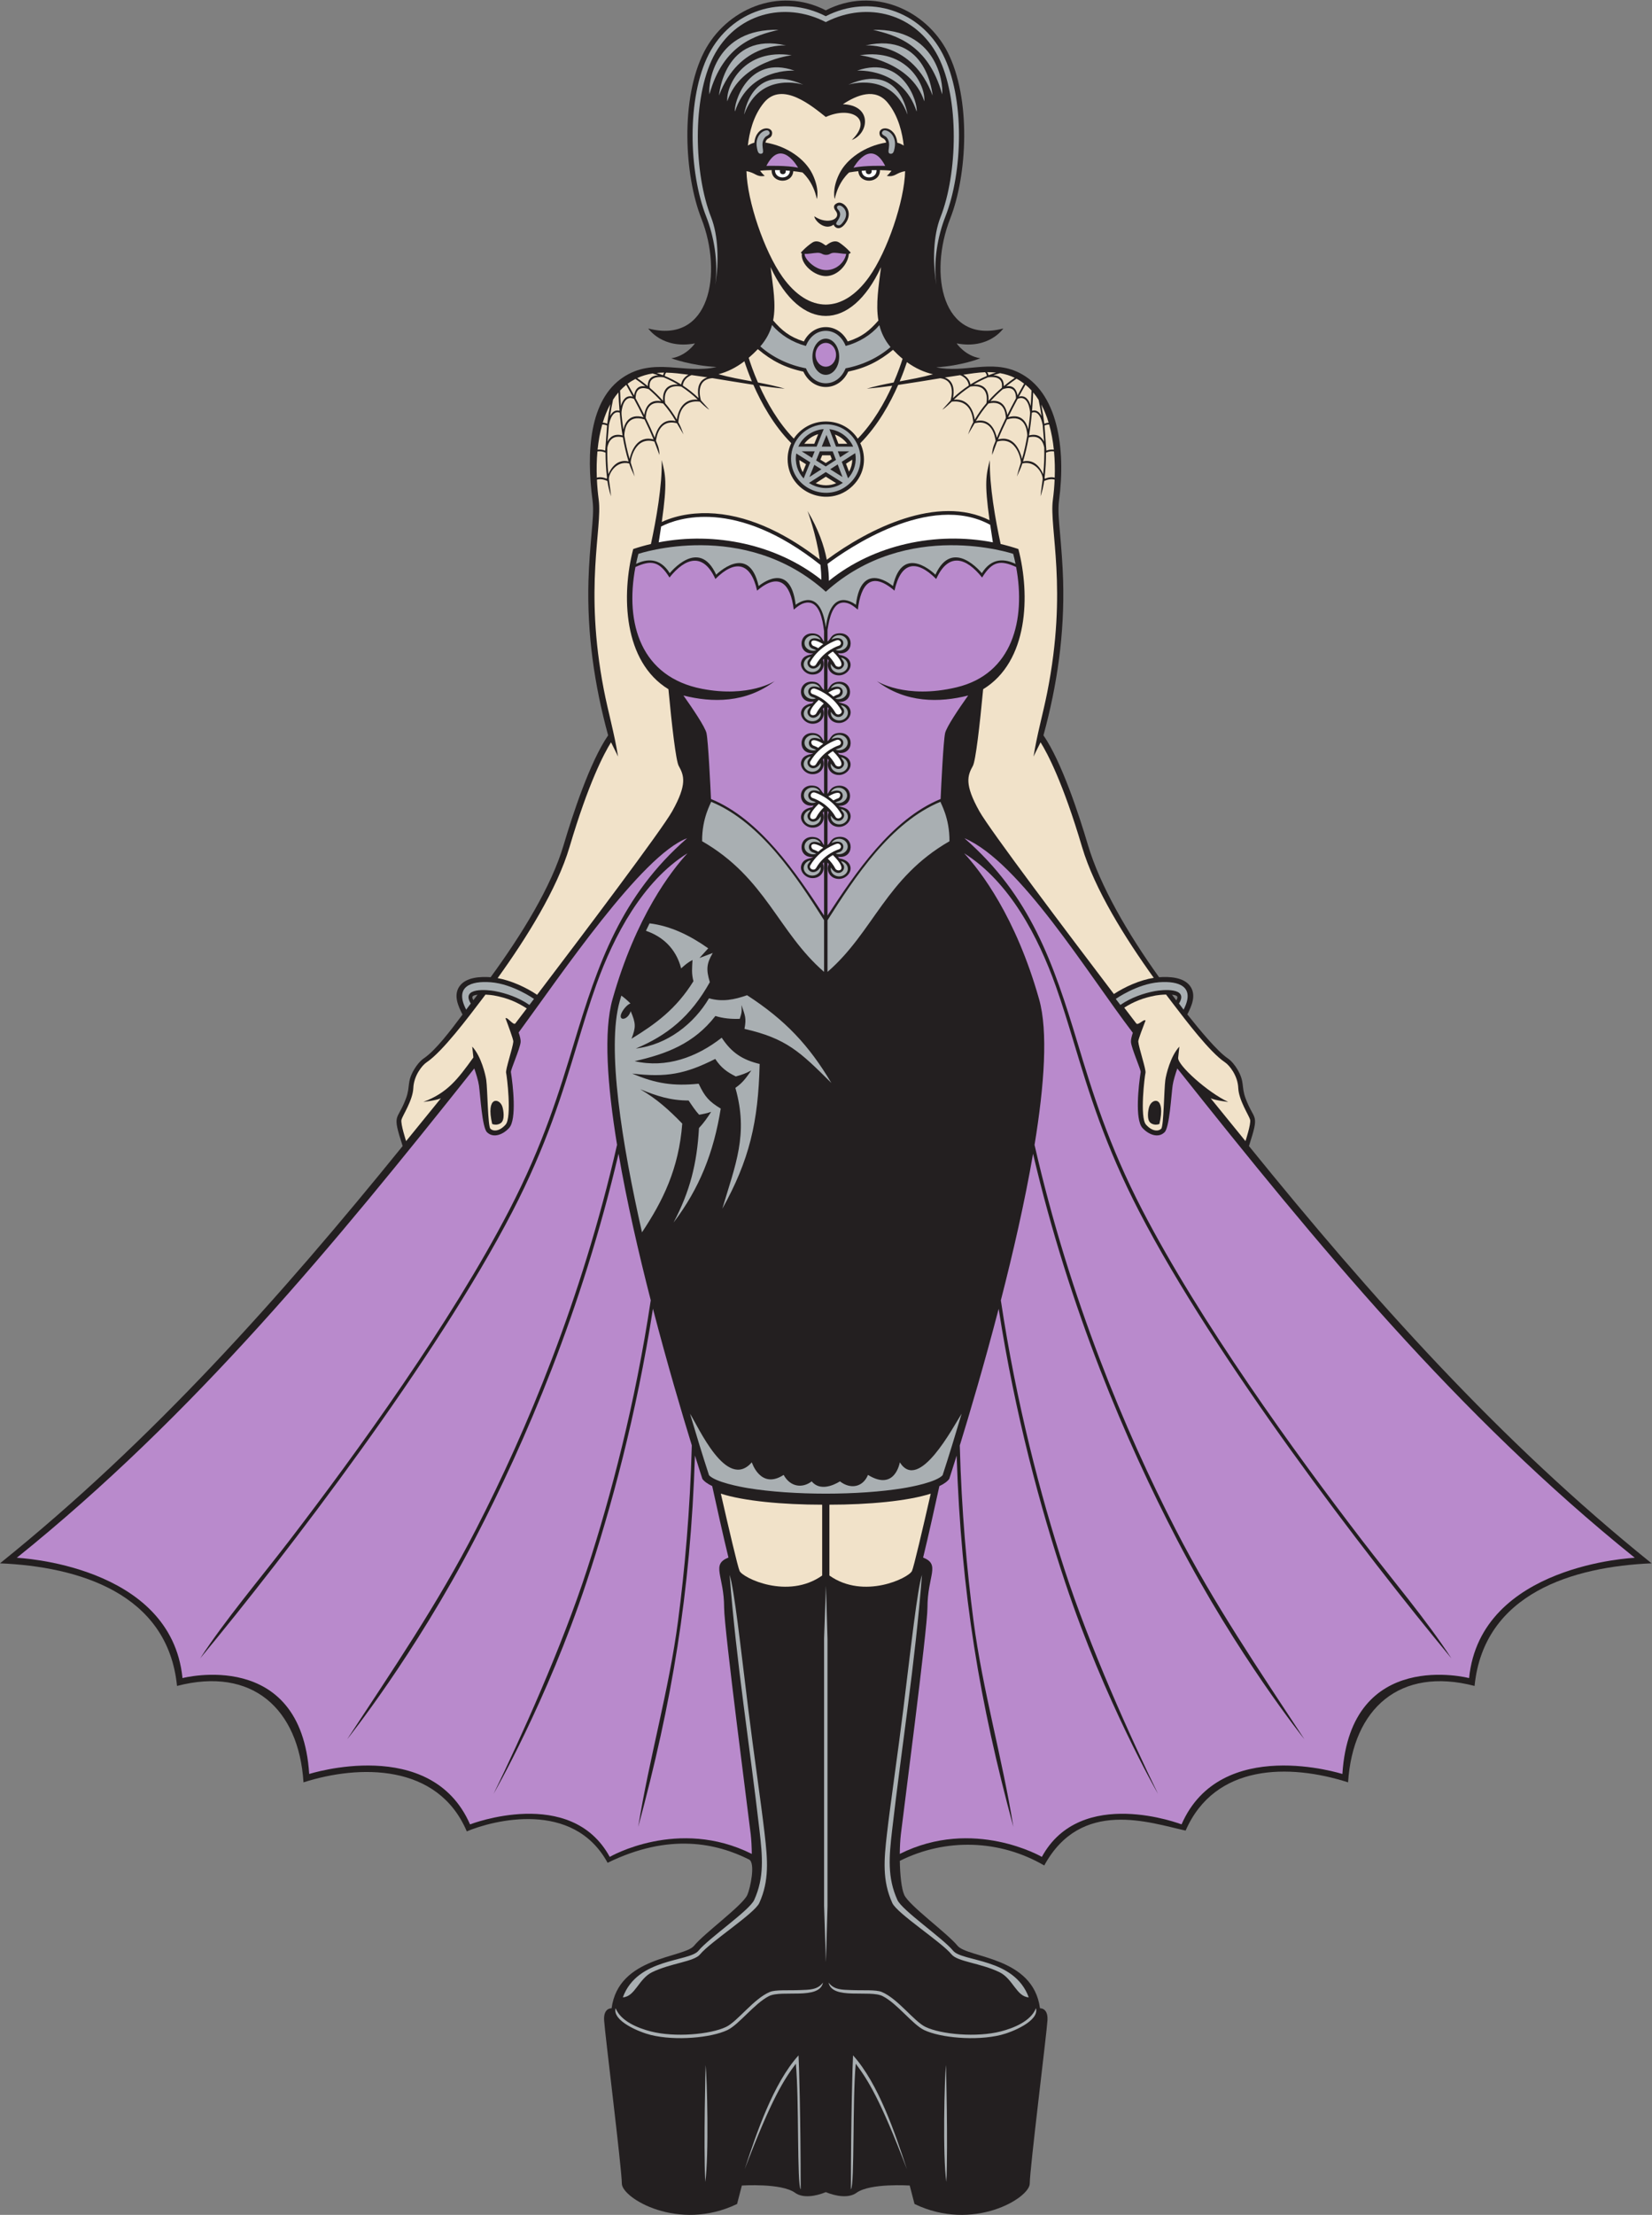 <?xml version="1.0" encoding="UTF-8" standalone="no"?>
<svg
   xmlns:dc="http://purl.org/dc/elements/1.1/"
   xmlns:cc="http://creativecommons.org/ns#"
   xmlns:rdf="http://www.w3.org/1999/02/22-rdf-syntax-ns#"
   xmlns:svg="http://www.w3.org/2000/svg"
   xmlns="http://www.w3.org/2000/svg"
   viewBox="0 0 637.093 853.653"
   height="853.653"
   width="637.093"
   xml:space="preserve"
   id="svg2"
   version="1.1"><rect x="0" y="0" width="637.093" height="853.653" fill="#808080" stroke="none"/><defs
     id="defs6" /><g
     transform="matrix(1.333,0,0,-1.333,0,853.653)"
     id="g10"><g
       transform="scale(0.1)"
       id="g12"><path
         id="path14"
         style="fill:#231f20;fill-opacity:1;fill-rule:evenodd;stroke:none"
         d="m 2389.09,6374.13 c -137.39,70.6 -290.01,1.15 -352.08,-120.18 -69.27,-135.42 -57.1,-356.84 -7.94,-481.74 62.93,-159.89 24.07,-364.66 -153.64,-317.96 0,0 40.73,-61.1 135.13,-43.14 0,0 -24.06,-35.93 -68.49,-43.11 0,0 57.29,-21.13 131.02,-25.2 -92.02,-21.37 -181.68,29.87 -271.23,-30.36 -96.34,-64.83 -106.35,-214.86 -87.54,-356.01 3.63,-27.2 -0.09,-61.63 -2.43,-89.01 -4.08,-47.65 -8.1,-94.75 -9.44,-142.6 -4.27,-152.61 16.7,-300.03 56.91,-447 -52.68,-76.46 -103.16,-230.8 -128.87,-317.55 -35.1,-118.47 -119.39,-256.36 -211.06,-381.78 -29.13,2.15 -70.82,0.36 -89.59,-25.58 -18.64,-25.74 -4.91,-56.92 8.27,-82.41 -35.27,-47.27 -77.7,-103.09 -111.33,-126.14 -11.06,-7.37 -21.32,-20.36 -28.09,-31.65 -22.42,-37.36 -11.15,-49.57 -23.87,-83.92 -25.66,-69.33 -41.91,-39.66 -9.94,-138.49 C 810.281,2652.77 440.328,2238.02 0,1883.84 c 226.113,-9.51 485.305,-86.05 512.145,-354.53 216.855,56.46 352.214,-65.16 365.918,-278.75 160.567,51.37 388.457,55.47 472.387,-141.76 75.33,31.86 307.58,92.21 407.43,-90.84 179.12,87.62 315.9,56.15 409.09,9.57 19.39,-9.69 3.63,-83.71 -4.92,-102.577 -13.81,-30.488 -124.3,-110.488 -153.89,-146.68 -29.6,-36.21 -219,-30.488 -238.72,-180.996 0,0 -23.68,1.914 -21.71,-34.281 1.98,-36.211 51.3,-430.543 51.3,-472.461 0,-41.91 163.75,-140.973 333.42,-59.059 l 13.82,53.34 c 0,0 114.42,7.617 153.88,-20.957 23,-16.641 60.07,-10 88.95,1.836 28.87,-11.836 65.94,-18.477 88.95,-1.836 39.45,28.574 153.88,20.957 153.88,20.957 l 13.81,-53.34 c 169.67,-81.914 333.42,17.148 333.42,59.059 0,41.918 49.32,436.25 51.29,472.461 1.97,36.195 -21.7,34.281 -21.7,34.281 -19.73,150.508 -209.12,144.786 -238.71,180.996 -29.59,36.192 -140.08,116.192 -153.89,146.68 -8.18,18.067 -12.2,58.184 -12.91,98.597 133.21,66.58 289.01,61.6 417.87,-13.36 106.45,195.11 305.67,123.36 409.03,100.86 84.45,193.47 299.82,193.96 470,139.51 13.67,213.2 149.37,335.12 365.91,278.75 26.84,268.46 286.04,345.02 512.13,354.53 -440.31,354.18 -810.27,768.93 -1164.86,1206.46 31.97,98.83 15.72,69.16 -9.94,138.49 -12.72,34.35 -1.47,46.56 -23.87,83.92 -6.78,11.29 -17.03,24.28 -28.1,31.65 -29.98,20.55 -79.36,80.09 -116.33,126.64 13.1,25.41 26.52,56.34 8.03,81.91 -18.81,25.99 -60.65,27.73 -89.79,25.57 -90.92,126.52 -171.27,265.89 -205.62,381.79 -25.69,86.75 -76.18,241.09 -128.87,317.55 40.21,146.97 61.19,294.39 56.91,447 -1.33,47.85 -5.35,94.95 -9.43,142.6 -2.35,27.38 -6.06,61.81 -2.44,89.01 20.15,151.13 -3.62,315.43 -116.57,370.43 -80.17,39.03 -157.48,-2.61 -238.59,15.13 73.18,4.15 127.4,26.01 127.4,26.01 -44.41,7.18 -68.47,43.11 -68.47,43.11 94.39,-17.96 135.11,43.14 135.11,43.14 -177.69,-46.7 -216.56,158.07 -153.63,317.96 49.16,124.9 61.33,346.31 -7.95,481.74 -62.07,121.33 -214.67,190.78 -352.08,120.18 z m 1014.13,-2862.5 c -4.18,5.38 -8.34,10.81 -12.5,16.26 18.48,-1.97 17.68,-6.55 12.5,-16.26 z m -2021.7,16.19 -12.07,-15.68 c -4.86,9.27 -5.41,13.66 12.07,15.68 v 0" /><path
         id="path16"
         style="fill:#b98acc;fill-opacity:1;fill-rule:evenodd;stroke:none"
         d="m 48.574,1899.82 c 0,0 446.485,-18.81 479.387,-347.8 0,0 343.09,89.3 366.586,-277.28 0,0 352.493,112.79 465.283,-145.7 0,0 291.39,112.79 404.19,-93.99 0,0 197.84,115.1 411,8.59 -0.21,20.81 -1.28,40.69 -3.11,56.59 -5.92,51.42 -76.95,594.37 -76.95,655.33 0,93.01 -38.75,124.65 12.55,144.98 -14.55,58.94 -36.58,159.1 -47.06,206.68 -13.13,6.25 -22.9,13.14 -28.43,20.74 0,0 -8.09,24.71 -21.47,67.58 -12.97,-399.59 -67.16,-715.59 -164.12,-1073.69 32.02,199.98 88.93,394.53 115.27,595.88 19.18,146.46 34.71,317.71 39.74,507.22 -27.67,89.79 -70.39,233.52 -112.42,395.04 -47.79,-306.6 -120.64,-575.7 -192.34,-791.01 -115,-345.36 -267.97,-610.3 -268.61,-611.53 78.82,161.78 197.5,424.16 270.78,649.94 69.51,214.15 138.79,478.13 183.85,777.02 -35.24,137.18 -69.4,285.64 -93.18,423.84 -105.7,-451.25 -269.64,-833.67 -416.79,-1116.27 -175.25,-336.56 -367.63,-575.93 -368.49,-577.07 131.81,201.25 261.72,390.63 372.93,607.33 145.88,284.26 305.9,664.74 408.03,1111.7 -28.46,173.58 -39.26,328.5 -13.19,420.74 67.91,240.28 170.5,371.92 216.97,422.25 -129.94,-81.07 -212.85,-238.64 -263.24,-378.55 -20.19,-56.06 -37.39,-112.96 -55.38,-172.51 -42.13,-139.39 -88.65,-293.3 -188.14,-485.35 -219.72,-424.08 -651.212,-987.58 -903.103,-1291.54 70.703,109.23 173.129,230.09 257.606,340.17 195.307,254.51 469.257,632.87 636.637,955.94 99.02,191.15 145.41,344.65 187.43,483.67 69.39,229.64 136.38,425.56 327.21,591.64 -131.45,-48.94 -366.25,-396.65 -487.49,-561.69 3.9,-11.62 6.24,-21.47 5.74,-27.51 -1.57,-18.82 -28.8,-79.7 -28.18,-86.79 6.03,-38.05 17.26,-136.64 -4.9,-161.47 -17.15,-19.2 -45.75,-31.09 -64.35,-12.5 -14.09,14.08 -19.14,106 -23.1,134.5 -2.05,14.76 -8.49,35.01 -13.59,49.71 C 965.898,2803.64 561.039,2312 48.574,1899.82 Z M 2603.18,1043.64 c 213.15,106.51 411,-8.59 411,-8.59 112.79,206.78 404.18,93.99 404.18,93.99 112.79,258.49 465.29,145.7 465.29,145.7 23.5,366.58 366.58,277.28 366.58,277.28 32.9,328.99 479.38,347.8 479.38,347.8 -512.46,412.18 -917.32,903.82 -1323.54,1414.83 -5.09,-14.7 -11.56,-34.95 -13.61,-49.71 -3.94,-28.5 -9,-120.42 -23.08,-134.5 -18.6,-18.59 -47.21,-6.7 -64.36,12.5 -22.15,24.83 -10.92,123.42 -4.9,161.47 0.62,7.09 -26.6,67.97 -28.17,86.79 -0.49,5.88 1.72,15.4 5.43,26.62 -132.05,172.9 -326.54,494.1 -487.18,562.58 191.26,-166.47 257.63,-361.42 327.2,-591.64 42.01,-139.02 88.42,-292.52 187.44,-483.67 167.37,-323.07 441.33,-701.43 636.62,-955.94 84.48,-110.08 186.92,-230.94 257.62,-340.17 -251.89,303.96 -683.4,867.46 -903.1,1291.54 -99.5,192.05 -146.02,345.96 -188.15,485.35 -17.36,57.49 -34,112.51 -53.28,166.68 -50.55,141.9 -133.4,301.89 -265.12,384.24 46.61,-50.48 149.03,-182.06 216.86,-422.11 26.07,-92.3 15.25,-247.33 -13.24,-421.02 102.13,-446.83 262.13,-827.22 407.97,-1111.42 111.23,-216.7 241.13,-406.08 372.93,-607.33 -0.86,1.14 -193.25,240.51 -368.48,577.07 -147.13,282.54 -311.04,664.87 -416.74,1116 -23.77,-138.2 -57.95,-286.66 -93.2,-423.85 45.08,-298.77 114.33,-562.65 183.81,-776.74 73.28,-225.78 191.97,-488.16 270.78,-649.94 -0.65,1.23 -153.6,266.17 -268.6,611.53 -71.68,215.25 -144.53,484.25 -192.3,790.76 -42.07,-161.62 -84.81,-305.39 -112.44,-395.12 5.02,-189.37 20.54,-360.53 39.7,-506.89 26.35,-201.35 83.27,-395.9 115.28,-595.88 -96.94,358.04 -151.1,673.86 -164.1,1073.38 -13.32,-42.68 -21.37,-67.27 -21.37,-67.27 -5.57,-7.62 -15.37,-14.55 -28.56,-20.82 -10.48,-47.58 -32.5,-147.68 -47.05,-206.6 51.29,-20.35 12.54,-51.95 12.54,-144.98 0,-60.96 -71.01,-603.91 -76.93,-655.33 -1.84,-15.9 -2.91,-35.78 -3.11,-56.59 v 0" /><path
         id="path18"
         style="fill:#a9afb2;fill-opacity:1;fill-rule:evenodd;stroke:none"
         d="m 1879.24,3734.21 c -3.56,-7.13 -7.06,-14.31 -10.48,-21.52 45.94,-15.64 86.47,-49.2 101.87,-108.68 11.51,10.36 19.32,17.29 32.83,24.26 -1.24,-23.48 -3.21,-38.84 2.73,-61.32 -49.86,-80.26 -108.85,-123.2 -179.19,-166.31 13.11,33.99 12.55,44.11 -2.29,79.7 -8.94,-28.88 -40.81,-29.54 -24.39,-1.15 5.97,10.32 16.07,21.12 23.63,23.42 -10.16,10.09 -18.22,17.02 -26.39,22.63 -1.63,-5.51 -3.22,-10.99 -4.76,-16.44 -38.09,-134.76 6.45,-411.37 64.53,-667.91 60.23,90.31 106.55,183.52 116.51,314.36 -39.95,41.12 -74,71.49 -121.71,99.36 47.63,-19.32 86.7,-32.54 140.07,-32.58 9.27,-13.81 19.26,-29.12 30.44,-41.16 12.99,2.21 22.13,4.3 34.75,8.28 -11.48,-17.67 -20.98,-31.46 -35.17,-46.68 -5.76,-103.22 -26.17,-183.34 -73.53,-273.22 74.92,98.61 116.16,202.62 136.47,329.39 -33.09,20.15 -46.07,33.72 -63.85,71.96 -72.51,-7.28 -123.66,-0.05 -192.3,29.34 98.62,-11.76 153.56,-1.48 240.29,42.32 16.58,-25.48 34.51,-38.31 59.43,-50.67 17.48,4.68 29.02,8.84 45.05,17.51 -16.03,-22.4 -24.39,-35.26 -46.26,-50.54 38.46,-134.86 -0.16,-222.18 -37.75,-349.41 78.37,140.55 104.01,250.76 108,418.52 -49,11.9 -80.73,31.7 -109.81,75.96 -72.31,-56.7 -160.67,-88.73 -251.82,-67.87 91.33,20.69 171.26,50.35 233.55,130.64 21.75,-6.8 45.59,-9.28 70.52,-8.2 5.98,18.3 6.1,20.62 4.98,39.86 10.36,-31.01 14.62,-36.86 8.66,-68.95 121.63,-27.8 160.74,-66.25 251.29,-156.28 -64.38,108.45 -133.19,181.93 -243.8,253.6 -36.59,-12.78 -71.13,-20.05 -110.13,-8.89 -42.46,-72.29 -119.55,-134.43 -211.66,-145.14 90.76,37.78 158.53,92.24 214.06,191.8 -10.91,36.14 -9.73,53.63 8.5,84.37 -12.82,-4.83 -25.63,-9.68 -38.44,-14.52 9.74,10.91 15.53,17.08 25.28,27.99 -53.05,37.59 -109.42,64.87 -169.71,72.17 z m 117.03,-1417.79 c 17.62,-59.49 35.78,-119.04 55.03,-177.91 18.81,-20.04 89.75,-33.46 113.35,-37.33 128.69,-21.17 320.33,-21.17 449.02,0 23.6,3.87 94.55,17.29 113.36,37.33 19.24,58.87 37.4,118.42 55.02,177.91 -24.12,-37.4 -123.48,-228.48 -178.79,-140.57 0,0 -13.69,-84.88 -92.07,-36.35 -14.94,-36.09 -50.82,-42.12 -81.17,-18.67 -0.27,0.22 -52.06,-35.8 -81.72,0 -26.14,-20.19 -61.4,-17.19 -81.16,18.67 -66.87,-43.45 -92.08,36.35 -92.08,36.35 -73.17,-83.42 -154.65,103.17 -178.79,140.57 v 0" /><path
         id="path20"
         style="fill:#ffffff;fill-opacity:1;fill-rule:evenodd;stroke:none"
         d="m 1912.75,4881.72 c -2.05,-13.93 -4.39,-29.15 -7.04,-45.84 162.24,31.23 341.13,-5.66 470.49,-108.3 -0.02,14.25 -0.95,28.74 -2.51,43.07 -246.99,195.91 -415.17,134.53 -460.94,111.07 z m 481.32,-108.06 c 2.83,-17.95 3.98,-34.41 4.03,-49.21 130.06,105.39 310.55,143.09 474.38,111.46 -2.97,18.64 -5.53,35.45 -7.73,50.68 -174.63,95.45 -414.3,-70.58 -470.68,-112.93 v 0" /><path
         id="path22"
         style="fill:#a9afb2;fill-opacity:1;fill-rule:evenodd;stroke:none"
         d="m 2708.98,5580.28 c -9.59,66.83 4.11,141.67 26.08,197.47 50.74,128.92 56.8,343.93 -7.35,469.31 -64.55,126.19 -212.53,174.87 -338.62,110.07 -126.07,64.8 -274.07,16.13 -338.62,-110.07 -64.13,-125.38 -58.07,-340.4 -7.33,-469.31 21.97,-55.8 35.65,-130.64 26.06,-197.47 11.14,67.37 9.07,142.28 -11.99,195.81 -49.21,125.03 -55.32,342.79 6.73,464.09 63.27,123.69 204.26,162.08 325.15,99.95 120.89,62.13 261.89,23.74 325.17,-99.95 62.05,-121.3 55.94,-339.05 6.72,-464.09 -21.06,-53.54 -23.13,-128.44 -12,-195.81 z m -183.45,737.49 c 65.6,-15.46 160.23,-41.69 200.21,-186.6 4.2,35.41 -17.63,191.07 -200.21,186.6 z m -272.86,0 c -65.62,-15.46 -160.24,-41.69 -200.22,-186.6 -4.21,35.41 17.64,191.07 200.22,186.6 z m 71.55,-158.75 c 0,0 -124.91,40.76 -171.56,-86.41 0,0 20.07,153.65 171.56,86.41 z m -25.66,40.71 c 0,0 -130.89,9.4 -172.17,-118.04 -4.96,20.17 36.06,165.93 172.17,118.04 z m -8.05,44.5 c 0,0 -148.49,-16.68 -186.37,-133.2 -4.28,45.9 49,154.48 186.37,133.2 z m -16.27,28.27 c 0,0 -135.95,11.62 -194.09,-144.68 0,0 14.42,186.43 194.09,144.68 z m 179.72,-113.48 c 0,0 124.93,40.75 171.57,-86.41 0,0 -20.06,153.65 -171.57,86.41 z m 25.67,40.71 c 0,0 130.9,9.4 172.17,-118.04 4.96,20.17 -36.06,165.93 -172.17,118.04 z m 8.05,44.5 c 0,0 148.49,-16.68 186.36,-133.2 4.28,45.9 -48.98,154.48 -186.36,133.2 z m 16.27,28.27 c 0,0 135.95,11.62 194.1,-144.68 0,0 -14.44,186.43 -194.1,144.68 v 0" /><path
         id="path24"
         style="fill:#b98acc;fill-opacity:1;fill-rule:evenodd;stroke:none"
         d="m 2560.94,5924.34 c 0,0 -58.83,1.97 -91.66,-5.28 0,0 48.92,89.01 91.66,5.28 z m -232.86,-254.15 c -2.76,-11.65 27.69,-47.18 61.94,-47.18 30.76,0 54.06,23.63 58.07,46.94 -9.61,-0.12 -22.05,2.77 -32.89,3.1 -14.24,0.44 -12.82,-6.01 -25.18,-6.01 -11.63,0 -12.25,6.41 -25.18,6.01 -12.36,-0.38 -26.78,-4.08 -36.76,-2.86 z m -110.83,254.15 c 0,0 58.85,1.97 91.68,-5.28 0,0 -48.94,89.01 -91.68,5.28 v 0" /><path
         id="path26"
         style="fill:#ffffff;fill-opacity:1;fill-rule:evenodd;stroke:none"
         d="m 2536.02,5912.19 c -4.59,-0.03 -9.46,-0.12 -14.56,-0.29 3.85,-14.9 -19.04,-15.9 -16.36,-0.82 -4.01,-0.26 -8.11,-0.58 -12.29,-0.96 1.76,-26.76 44.07,-24.92 43.21,2.07 z m -293.84,0 c 4.59,-0.03 9.45,-0.12 14.56,-0.29 -3.86,-14.9 19.03,-15.9 16.37,-0.82 3.99,-0.26 8.09,-0.58 12.27,-0.96 -1.76,-26.76 -44.06,-24.92 -43.2,2.07 v 0" /><path
         id="path28"
         style="fill:#a9afb2;fill-opacity:1;fill-rule:evenodd;stroke:none"
         d="m 2429.18,5776.69 c -4.14,-11.5 -15.35,-19.23 -6.86,-23.2 7.62,-3.55 12.15,2.6 16.61,8.29 17.69,22.69 5.35,41.42 -5.24,46.73 -9.06,4.53 -16.52,-2.64 -9.49,-10.08 6.29,-6.63 8.05,-13.29 4.98,-21.74 z m 135.2,230.87 c 18.1,-20.6 -2.58,-46.01 11.44,-48.08 8.83,-1.31 10.47,7.42 12.19,15.59 8.85,41.69 -26.41,57.97 -33.48,50.3 -9.47,-10.31 6.17,-13.63 9.85,-17.81 z m -350.56,0 c -18.1,-20.6 2.57,-46.01 -11.44,-48.08 -8.83,-1.31 -10.47,7.42 -12.2,15.59 -8.85,41.69 26.42,57.97 33.48,50.3 9.48,-10.31 -6.16,-13.63 -9.84,-17.81 v 0" /><path
         id="path30"
         style="fill:#a9afb2;fill-opacity:1;fill-rule:evenodd;stroke:none"
         d="m 2199.66,5402.38 c 17.3,20.09 27.88,40.62 33.93,61.98 24,-28.39 58.22,-49.96 98.01,-60.69 22.71,58.38 92.29,58.38 115,0 39.53,10.66 73.56,32.02 97.52,60.13 5.61,-22.37 15.65,-43.57 32.25,-63.32 -35.04,-30.18 -79.85,-51.94 -130,-61.47 -22.91,-57.61 -91.63,-57.61 -114.55,0 -51.19,9.72 -96.82,32.2 -132.16,63.37 z m 189.44,22.42 c 21.37,0 38.69,-23.43 38.69,-52.32 0,-28.87 -17.32,-52.3 -38.69,-52.3 -21.37,0 -38.69,23.43 -38.69,52.3 0,28.89 17.32,52.32 38.69,52.32 v 0" /><path
         id="path32"
         style="fill:#b98acc;fill-opacity:1;fill-rule:evenodd;stroke:none"
         d="m 2389.1,5412.54 c 16.37,0 29.63,-15.41 29.63,-34.4 0,-19 -13.26,-34.41 -29.63,-34.41 -16.37,0 -29.64,15.41 -29.64,34.41 0,18.99 13.27,34.4 29.64,34.4 v 0" /><path
         id="path34"
         style="fill:#a9afb2;fill-opacity:1;fill-rule:evenodd;stroke:none"
         d="m 2720.9,4085.76 c -0.16,-3.63 26.72,-45.98 25.99,-114.11 -184.37,-105.97 -219.02,-261.74 -352.79,-377.77 v 149.42 c 78.97,124.63 182.72,282.91 326.8,342.46 z m -336.8,-491.88 c -133.79,116.03 -168.42,271.8 -352.8,377.77 -0.71,68.13 26.15,110.48 25.99,114.11 144.04,-59.54 247.92,-217.84 326.81,-342.46 v -149.42 0" /><path
         id="path36"
         style="fill:#b98acc;fill-opacity:1;fill-rule:evenodd;stroke:none"
         d="m 2939.77,4764.59 c 28.39,-152.17 -10.26,-309.33 -172.47,-347.93 -148.96,-35.45 -230.8,18.26 -230.8,18.26 83.79,-64.18 181.74,-62.91 264.48,-41.87 -26.16,-36.87 -62.97,-91.08 -66.76,-109.02 -5.1,-24.09 -11.29,-153.62 -12.95,-190.25 -141.64,-58.08 -246.21,-213.39 -327.17,-336.95 v 153.1 c 1.23,-1.39 2.43,-2.8 3.58,-4.21 -8.93,-19.35 4.23,-44.51 31.68,-42.93 18.96,1.09 34.96,18.95 30.84,35.96 -3.46,14.26 -17.21,20.81 -31.94,23.28 -1.27,1.64 -2.62,3.26 -3.98,4.88 47.75,-7.86 49.47,61.43 2.07,57.38 -23.65,-2.03 -22.6,-18.14 -32.25,-23.53 v 98.42 c 1.15,-1.23 2.27,-2.48 3.36,-3.75 -8.35,-19.55 5.57,-44.39 32.95,-42.14 18.93,1.55 34.39,19.79 29.75,36.69 -6.06,22.14 -29.3,18.57 -34.11,24.27 45.34,-3.87 44.15,62.82 -2.24,57.72 -22.74,-2.51 -25.13,-20.67 -29.71,-23.24 v 101.65 c 1.23,-1.4 2.43,-2.8 3.57,-4.22 -8.92,-19.34 4.24,-44.51 31.69,-42.92 18.96,1.09 34.96,18.94 30.84,35.95 -3.46,14.27 -17.21,20.81 -31.94,23.29 -1.27,1.64 -2.6,3.26 -3.98,4.88 47.75,-7.86 49.47,61.43 2.07,57.38 -23.65,-2.03 -22.58,-18.14 -32.25,-23.53 v 98.42 c 1.15,-1.24 2.27,-2.49 3.36,-3.75 -8.35,-19.56 5.57,-44.4 32.95,-42.14 18.93,1.55 34.39,19.78 29.75,36.68 -6.06,22.14 -29.3,18.57 -34.11,24.28 45.34,-3.87 44.15,62.82 -2.24,57.71 -22.74,-2.5 -25.13,-20.66 -29.71,-23.23 v 89.29 c 1.23,-1.38 2.43,-2.79 3.57,-4.21 -8.92,-19.34 4.24,-44.51 31.69,-42.92 18.96,1.09 34.96,18.95 30.84,35.95 -3.46,14.27 -17.21,20.82 -31.94,23.29 -1.27,1.64 -2.6,3.26 -3.98,4.87 47.75,-7.85 49.47,61.44 2.07,57.39 -23.65,-2.03 -22.58,-18.14 -32.25,-23.53 v 33.35 c 5.37,36.61 15.86,77.47 44.42,79.1 17.85,1.02 31.4,-10.67 43.34,-20.45 8.47,71.74 37.5,113.74 105.93,54.92 18.26,81.29 61.6,92.83 120.73,33.7 35.46,78.07 86.56,62.23 132.79,4.23 30.02,48.68 54.1,50.53 98.46,30.43 z M 2384.1,3756.82 c -80.97,123.56 -185.53,278.88 -327.17,336.96 -1.67,36.63 -7.85,166.16 -12.95,190.25 -3.8,17.94 -40.62,72.15 -66.76,109.02 82.74,-21.04 180.67,-22.31 264.48,41.87 0,0 -74.57,-48.93 -210.92,-22.54 -174.96,33.85 -223.84,186.85 -192.42,352.17 44.59,20.22 68.58,18.18 98.53,-30.39 46.73,58.61 98.03,72.27 132.79,-4.23 57.47,57.47 102.44,47.65 120.72,-33.7 62.86,54.05 96.98,20.89 105.94,-54.92 11.96,9.8 25.56,21.52 43.43,20.44 29.96,-1.8 39.77,-45.02 44.33,-82.4 v -30.23 c -4.59,2.58 -6.97,20.74 -29.71,23.24 -46.38,5.1 -47.59,-61.59 -2.26,-57.72 -4.79,-5.7 -28.03,-2.13 -34.1,-24.27 -4.63,-16.91 10.82,-35.14 29.75,-36.69 27.38,-2.25 41.3,22.59 32.96,42.14 1.08,1.27 2.2,2.52 3.36,3.76 v -90.21 c -9.67,5.38 -8.61,21.5 -32.25,23.52 -47.4,4.06 -45.69,-65.24 2.06,-57.38 -1.37,-1.61 -2.7,-3.24 -3.98,-4.87 -14.72,-2.48 -28.48,-9.02 -31.93,-23.3 -4.13,-17 11.87,-34.85 30.84,-35.95 27.43,-1.59 40.6,23.59 31.68,42.93 1.14,1.42 2.34,2.82 3.58,4.21 v -97.51 c -4.59,2.57 -6.97,20.73 -29.71,23.24 -46.38,5.1 -47.59,-61.59 -2.26,-57.71 -4.79,-5.71 -28.03,-2.14 -34.1,-24.28 -4.63,-16.9 10.82,-35.14 29.75,-36.69 27.38,-2.25 41.3,22.58 32.96,42.14 1.08,1.26 2.2,2.51 3.36,3.76 v -102.56 c -9.67,5.39 -8.61,21.5 -32.25,23.53 -47.4,4.05 -45.69,-65.24 2.06,-57.38 -1.37,-1.62 -2.7,-3.24 -3.98,-4.88 -14.72,-2.48 -28.48,-9.02 -31.93,-23.29 -4.13,-17.01 11.87,-34.86 30.84,-35.95 27.43,-1.59 40.6,23.58 31.68,42.92 1.14,1.42 2.34,2.83 3.58,4.22 v -97.52 c -4.5,2.53 -7.01,20.75 -29.71,23.24 -46.38,5.11 -47.59,-61.59 -2.26,-57.71 -4.79,-5.71 -28.03,-2.14 -34.1,-24.28 -4.63,-16.9 10.82,-35.14 29.75,-36.69 27.38,-2.25 41.3,22.59 32.96,42.14 1.08,1.27 2.2,2.52 3.36,3.76 v -154.21 0" /><path
         id="path38"
         style="fill:#a9afb2;fill-opacity:1;fill-rule:evenodd;stroke:none"
         d="m 1846.92,4802.57 c 0,0 306.4,103.12 542.18,-109.49 235.78,212.61 542.17,109.49 542.17,109.49 2.52,-9.62 4.75,-19.3 6.74,-29.01 -29.83,14.4 -68.87,19.46 -97.46,-26.91 0,0 -84.28,105.73 -134.3,-4.29 0,0 -94.28,94.3 -122.85,-32.85 0,0 -91.45,78.57 -107.15,-54.3 0,0 -71.45,58.58 -87.15,-65.71 -15.72,124.29 -87.15,65.71 -87.15,65.71 -15.72,132.87 -107.15,54.3 -107.15,54.3 -28.57,127.15 -122.87,32.85 -122.87,32.85 -50,110.02 -134.29,4.29 -134.29,4.29 -28.61,46.39 -67.68,41.31 -97.5,26.89 2,9.65 4.25,19.33 6.78,29.03 v 0" /><path
         id="path40"
         style="fill:#a9afb2;fill-opacity:1;fill-rule:evenodd;stroke:none"
         d="m 2365.74,3877.28 c 6.78,5.05 9.74,12.72 8.6,20.08 -21.42,-32.48 -47.87,-4.77 -34.81,10.68 2.18,2.59 4.17,5.41 5.95,8.41 -16.89,-2.54 -27.3,-22.3 -14.57,-36.09 8.77,-9.5 24.37,-10.88 34.83,-3.08 z m 46.7,448.6 c -6.76,5.05 -9.73,12.73 -8.59,20.08 21.42,-32.48 47.87,-4.76 34.8,10.68 -2.17,2.59 -4.16,5.41 -5.94,8.41 16.9,-2.54 27.29,-22.3 14.58,-36.09 -8.77,-9.5 -24.38,-10.88 -34.85,-3.08 z m -46.01,-1.91 c 6.62,5.22 9.35,12.96 7.99,20.28 -20.42,-32.97 -47.71,-5.94 -35.11,9.84 2.1,2.64 3.99,5.5 5.69,8.55 -16.85,-2.94 -26.6,-22.98 -13.48,-36.43 9.05,-9.29 24.69,-10.29 34.91,-2.24 z m 56.68,102.87 c -8.75,-0.96 -15.86,-5.97 -19.32,-12.72 37.34,16.9 43.26,-19.19 22.87,-25.9 -3.38,-1.11 -6.74,-2.52 -10.06,-4.18 15.9,-6.13 36.35,5.67 33.97,23.29 -1.68,12.26 -13.99,21 -27.46,19.51 z m -70.4,0.5 c 8.77,-0.75 16.02,-5.59 19.69,-12.25 -37.83,15.98 -42.65,-20.25 -22.09,-26.44 3.42,-1.03 6.82,-2.36 10.19,-3.94 -15.77,-6.52 -36.52,4.82 -34.66,22.46 1.31,12.29 13.34,21.32 26.87,20.17 z m 13.03,38.49 c 6.78,5.05 9.74,12.72 8.6,20.08 -21.42,-32.49 -47.87,-4.77 -34.81,10.68 2.18,2.59 4.17,5.41 5.95,8.41 -16.89,-2.54 -27.29,-22.3 -14.57,-36.09 8.77,-9.5 24.37,-10.89 34.83,-3.08 z m 46.04,-1.91 c -6.64,5.22 -9.36,12.95 -8.01,20.28 20.43,-32.99 47.71,-5.95 35.12,9.84 -2.11,2.63 -4.01,5.5 -5.71,8.54 16.86,-2.95 26.61,-22.97 13.5,-36.43 -9.04,-9.28 -24.69,-10.29 -34.9,-2.23 z m -56.69,102.87 c 8.74,-0.97 15.85,-5.99 19.31,-12.73 -37.33,16.9 -43.25,-19.19 -22.87,-25.89 3.39,-1.12 6.75,-2.53 10.06,-4.19 -15.91,-6.12 -36.36,5.67 -33.95,23.29 1.67,12.26 13.96,21 27.45,19.52 z m 70.4,0.49 c -8.77,-0.74 -16.02,-5.59 -19.69,-12.25 37.83,15.99 42.66,-20.24 22.07,-26.44 -3.4,-1.03 -6.82,-2.36 -10.17,-3.93 15.76,-6.53 36.52,4.81 34.64,22.46 -1.3,12.29 -13.34,21.32 -26.85,20.16 z m -59.75,-389.55 c 6.78,5.05 9.74,12.72 8.6,20.08 -21.42,-32.49 -47.87,-4.77 -34.81,10.68 2.18,2.58 4.17,5.41 5.95,8.41 -16.89,-2.54 -27.29,-22.3 -14.57,-36.09 8.77,-9.51 24.37,-10.89 34.83,-3.08 z m 46.04,-1.91 c -6.64,5.22 -9.36,12.95 -8.01,20.28 20.43,-32.98 47.71,-5.95 35.12,9.84 -2.11,2.63 -4.01,5.5 -5.71,8.54 16.86,-2.94 26.61,-22.97 13.5,-36.42 -9.04,-9.29 -24.69,-10.29 -34.9,-2.24 z m -56.69,102.87 c 8.74,-0.97 15.85,-5.98 19.31,-12.73 -37.33,16.9 -43.25,-19.19 -22.87,-25.89 3.39,-1.12 6.75,-2.53 10.06,-4.19 -15.91,-6.12 -36.36,5.67 -33.95,23.3 1.67,12.26 13.96,20.99 27.45,19.51 z m 70.4,0.49 c -8.77,-0.75 -16.02,-5.59 -19.69,-12.25 37.83,15.99 42.66,-20.24 22.07,-26.43 -3.4,-1.04 -6.82,-2.37 -10.17,-3.94 15.76,-6.53 36.52,4.81 34.64,22.46 -1.3,12.29 -13.34,21.32 -26.85,20.16 z m -13.05,-253.74 c -6.76,5.04 -9.73,12.72 -8.59,20.07 21.42,-32.47 47.87,-4.76 34.8,10.69 -2.17,2.58 -4.16,5.41 -5.94,8.41 16.9,-2.54 27.29,-22.31 14.58,-36.09 -8.77,-9.5 -24.38,-10.89 -34.85,-3.08 z m -46.01,-1.91 c 6.62,5.21 9.35,12.95 7.99,20.27 -20.42,-32.97 -47.71,-5.94 -35.11,9.84 2.1,2.64 3.99,5.5 5.69,8.55 -16.85,-2.94 -26.6,-22.98 -13.48,-36.43 9.05,-9.28 24.69,-10.29 34.91,-2.23 z m 56.68,102.86 c -8.75,-0.96 -15.86,-5.98 -19.32,-12.72 37.34,16.9 43.26,-19.19 22.87,-25.89 -3.38,-1.12 -6.74,-2.53 -10.06,-4.19 15.9,-6.12 36.35,5.67 33.97,23.29 -1.68,12.26 -13.99,21 -27.46,19.51 z m -70.4,0.5 c 8.77,-0.75 16.02,-5.59 19.69,-12.25 -37.83,15.99 -42.65,-20.25 -22.09,-26.44 3.42,-1.03 6.82,-2.36 10.19,-3.93 -15.77,-6.53 -36.52,4.81 -34.66,22.45 1.31,12.3 13.34,21.33 26.87,20.17 z m 59.07,-251.52 c -6.64,5.22 -9.36,12.96 -8.01,20.28 20.45,-32.99 47.69,-5.93 35.12,9.84 -2.11,2.64 -4.01,5.5 -5.71,8.55 16.86,-2.95 26.61,-22.98 13.5,-36.43 -9.04,-9.29 -24.69,-10.29 -34.9,-2.24 z m -56.69,102.87 c 8.74,-0.96 15.85,-5.98 19.31,-12.73 -37.44,16.92 -43.18,-19.21 -22.87,-25.89 3.39,-1.11 6.75,-2.53 10.06,-4.18 -15.91,-6.12 -36.35,5.67 -33.95,23.29 1.67,12.26 13.96,20.99 27.45,19.51 z m 70.4,0.5 c -8.77,-0.76 -16.02,-5.6 -19.69,-12.26 37.91,16.02 42.58,-20.27 22.07,-26.44 -3.4,-1.02 -6.82,-2.35 -10.17,-3.93 15.76,-6.52 36.52,4.81 34.64,22.46 -1.3,12.3 -13.34,21.32 -26.85,20.17 v 0" /><path
         id="path42"
         style="fill:#ffffff;fill-opacity:1;fill-rule:nonzero;stroke:none"
         d="m 2426.45,3948.2 c 11.69,3.52 5.8,19.52 -5.98,16.01 -0.14,-0.04 -48.99,-14.59 -76.17,-62.38 -5.61,-9.86 11.06,-17.53 16.68,-7.65 23.66,41.57 65.35,53.99 65.47,54.02 z m 0,588.55 c 11.69,3.52 5.8,19.52 -5.98,16.01 -0.14,-0.05 -48.99,-14.6 -76.17,-62.38 -5.61,-9.87 11.06,-17.53 16.68,-7.66 23.66,41.58 65.35,53.99 65.47,54.03 z m -73.24,-0.46 c -8.69,2.85 -14.17,30.6 28.54,5.28 -5.09,-3.56 -9.97,-7.46 -14.58,-11.57 -8.25,4.43 -13.92,6.27 -13.96,6.29 z m 57.14,-16.75 c 46.56,-46.21 11.94,-48.74 6.68,-38.86 -6.31,11.89 -14.14,21.5 -22.12,29.16 4.47,3.76 9.25,7.21 14.19,10.2 0.41,-0.18 0.84,-0.34 1.25,-0.5 z m -58.6,-122.74 c -11.69,3.53 -5.81,19.52 5.98,16.02 0.13,-0.05 48.97,-14.6 76.16,-62.39 5.62,-9.86 -11.06,-17.52 -16.68,-7.65 -23.66,41.58 -65.35,53.99 -65.46,54.02 z m 73.23,-0.46 c 8.69,2.86 14.18,30.61 -28.54,5.29 5.08,-3.57 9.97,-7.46 14.6,-11.58 8.24,4.44 13.9,6.28 13.94,6.29 z m -57.14,-16.75 c -46.56,-46.21 -11.94,-48.72 -6.68,-38.85 6.32,11.89 14.14,21.5 22.13,29.16 -4.48,3.76 -9.25,7.22 -14.19,10.2 -0.43,-0.18 -0.84,-0.34 -1.26,-0.51 z m 58.61,-130.94 c 11.69,3.52 5.8,19.51 -5.98,16.01 -0.14,-0.04 -48.99,-14.59 -76.17,-62.38 -5.61,-9.86 11.06,-17.53 16.68,-7.66 23.66,41.58 65.35,53.99 65.47,54.03 z m -73.24,-0.46 c -8.69,2.85 -14.17,30.6 28.54,5.28 -5.09,-3.56 -9.97,-7.46 -14.58,-11.58 -8.25,4.44 -13.92,6.29 -13.96,6.3 z m 57.14,-16.75 c 46.56,-46.21 11.94,-48.73 6.68,-38.86 -6.31,11.89 -14.14,21.5 -22.12,29.17 4.47,3.75 9.25,7.21 14.19,10.2 0.41,-0.19 0.84,-0.35 1.25,-0.51 z m -58.6,-135.08 c -11.69,3.52 -5.81,19.52 5.98,16.01 0.13,-0.05 48.97,-14.6 76.16,-62.38 5.62,-9.87 -11.06,-17.53 -16.68,-7.66 -23.66,41.58 -65.35,53.99 -65.46,54.03 z m 73.23,-0.47 c 8.69,2.86 14.18,30.61 -28.54,5.29 5.08,-3.56 9.97,-7.46 14.6,-11.57 8.24,4.43 13.9,6.27 13.94,6.28 z m -57.14,-16.75 c -46.56,-46.21 -11.94,-48.73 -6.68,-38.85 6.32,11.89 14.14,21.5 22.13,29.16 -4.48,3.76 -9.25,7.22 -14.19,10.21 -0.43,-0.19 -0.84,-0.35 -1.26,-0.52 z m -14.63,-131.4 c -8.69,2.85 -14.17,30.6 28.54,5.28 -5.08,-3.56 -9.97,-7.45 -14.58,-11.57 -8.25,4.43 -13.92,6.28 -13.96,6.29 z m 57.14,-16.75 c 46.56,-46.2 11.94,-48.73 6.68,-38.86 -6.31,11.9 -14.14,21.5 -22.12,29.16 4.47,3.76 9.25,7.22 14.19,10.21 0.43,-0.18 0.84,-0.35 1.25,-0.51 v 0" /><path
         id="path44"
         style="fill:#f1e2c9;fill-opacity:1;fill-rule:evenodd;stroke:none"
         d="m 1462.49,3459.59 c 4.47,5.85 22.98,-21.82 28.45,-14.65 9.63,12.63 20.76,27.22 33.02,43.33 -29.91,19.22 -56.46,30.27 -94.94,37.47 -4.5,0.84 -14.08,2 -24.45,2.5 -3.23,-4.3 -6.44,-8.55 -9.62,-12.74 -39.19,-51.55 -114.67,-152.31 -160.39,-182.79 -13.42,-8.94 -37.28,-38.76 -38.77,-74.55 -1.49,-35.8 -31.32,-79.79 -34.3,-91.72 -2.98,-11.92 13.42,-61.88 13.42,-61.88 l 100.66,123.77 c -16.41,-6.71 -50.7,-10.44 -50.7,-10.44 68.89,26.28 97.99,63.59 144.71,128.57 l -3.41,31.33 c 25.99,-27.56 38.62,-82.02 40.63,-96.52 3.73,-26.84 4.47,-133.47 11.93,-140.93 7.46,-7.46 25.35,-8.94 43.99,11.94 18.64,20.88 3.73,140.92 1.49,149.86 -2.24,8.95 19.39,72.33 20.88,90.22 0.48,5.8 -17,52.72 -22.6,67.23 z m 91.37,67.98 c 135.67,178.5 360.62,476.67 390.91,530.77 43.78,78.16 34.4,103.18 18.77,131.32 -7.92,14.25 -19.85,116.77 -29.7,221.57 -131.17,80.13 -136.38,272.95 -101.89,405.3 16.82,5.66 33.94,10.51 51.3,14.57 15.07,69.74 32.76,168.59 31.18,242.7 10.95,-43.76 16.58,-63.5 0.18,-179.14 46.89,22.02 103.11,28.57 154,24.55 111.28,-8.78 216.16,-65.92 303.19,-133.35 -10.39,74.51 -35.55,140.76 -35.55,140.76 31.37,-52.69 47.89,-100.34 55.73,-141.05 121.69,90.2 321.42,189.45 470.89,114.2 -15.51,111.13 -9.88,130.91 0.9,174.03 -1.58,-74.1 16.09,-172.96 31.17,-242.69 17.35,-4.07 34.47,-8.92 51.31,-14.58 34.49,-132.35 29.28,-325.17 -101.89,-405.3 -9.85,-104.8 -21.78,-207.32 -29.69,-221.57 -15.65,-28.14 -25.02,-53.16 18.75,-131.32 30.15,-53.86 253.28,-349.66 389.14,-528.41 33.08,21.57 75.82,40.48 115.39,46.75 -82.54,114.64 -171.41,256.68 -207.5,378.48 -55.02,185.67 -99.94,270.5 -120,302.57 -12.48,-24.3 -20.29,-41.31 -20.29,-41.31 9.74,62.69 27.03,122.6 39.43,184.76 60.14,301.86 5.41,474.83 16.45,557.62 2.5,18.86 4.27,38.47 5.13,58.38 -7.85,2.31 -17.77,1.8 -30.25,-3.91 -2.19,-15.65 -5.55,-29.29 -10.51,-44.48 1.5,16.55 4,32.69 6.07,49.15 1.88,15.04 -20.35,55.36 -58.59,46.06 -4.32,-13.22 -10.02,-25.32 -15.92,-37.92 3.32,13.76 7.05,26.69 11.41,40.11 1.39,4.35 -10.63,77.91 -68.44,61.15 l -14.57,-38.86 c -0.29,21.83 9.69,38 10.06,41.05 -1.95,14.61 -11.6,63.59 -60.59,50.72 l -19.18,-32.48 c 3.91,10.92 7.64,21.27 13.03,31.55 0.69,1.28 1.37,2.54 2.05,3.8 -0.97,15.83 -7.5,66.29 -62.17,59.47 0,-0.01 -19.8,-19.55 -27.24,-23.06 l 23.88,26.76 c 1.7,5.53 16.7,58.29 -30.01,64.03 -40.36,-6.52 -81.53,-13.47 -121.72,-19.3 -22.72,-51.71 -58.48,-117.29 -109.61,-168.52 18.28,-38.68 14.35,-87.47 -21.68,-122.97 -69.28,-68.28 -188.51,-19.6 -188.51,76.95 0,16.53 3.75,32.2 10.45,46.23 -51.17,51.35 -86.93,117.05 -109.6,168.75 -39.01,5.92 -79.08,12.9 -118.48,19.15 -50.42,-3.77 -34.82,-58.68 -33.08,-64.32 l 23.9,-26.76 c -7.45,3.51 -27.24,23.05 -27.26,23.06 -54.65,6.82 -61.18,-43.64 -62.15,-59.47 0.68,-1.26 1.36,-2.52 2.03,-3.8 5.39,-10.28 9.13,-20.63 13.03,-31.55 l -19.18,32.48 c -48.98,12.87 -58.62,-36.11 -60.59,-50.72 0.39,-3.05 10.36,-19.22 10.08,-41.05 l -14.57,38.86 c -57.81,16.76 -69.83,-56.8 -68.44,-61.15 4.36,-13.42 8.07,-26.35 11.4,-40.11 -5.9,12.6 -11.6,24.7 -15.92,37.92 -38.25,9.3 -60.46,-31.02 -58.6,-46.06 2.08,-16.46 4.59,-32.6 6.08,-49.15 -4.96,15.19 -8.31,28.83 -10.5,44.48 -12.55,5.73 -22.51,6.22 -30.38,3.87 0.94,-19.78 2.74,-39.36 5.27,-58.34 10.92,-81.93 -42.58,-252.17 14.6,-548.21 12.62,-65.35 31.03,-128.37 41.28,-194.17 0,0 -7.83,17.01 -20.3,41.31 -20.06,-32.07 -64.99,-116.9 -120,-302.57 -36.17,-122.08 -125.37,-264.5 -208.08,-379.28 38.97,-7.1 80.49,-25.94 112.55,-47.16 0.58,-0.38 1.12,-0.77 1.64,-1.15 z m 1698.66,-37.05 c 12.95,-17 24.65,-32.36 34.73,-45.57 5.48,-7.18 22.4,14.13 26.87,8.27 -5.6,-14.51 -21.5,-55.06 -21.01,-60.86 1.48,-17.89 23.1,-81.27 20.87,-90.22 -2.24,-8.94 -17.14,-128.98 1.49,-149.86 18.65,-20.88 36.54,-19.4 44,-11.94 7.44,7.46 8.21,114.09 11.92,140.93 2.01,14.5 14.65,68.96 40.62,96.52 l -3.49,-32.18 c -2.35,-21.57 86.85,-100.96 144.8,-127.72 0,0 -34.3,3.73 -50.7,10.44 l 100.66,-123.77 c 0,0 16.41,49.96 13.42,61.88 -2.99,11.93 -32.79,55.92 -34.3,91.72 -1.48,35.79 -25.35,65.61 -38.77,74.55 -43.73,29.16 -112.28,120.18 -150.37,169.7 -6.46,8.4 -13.06,17.09 -19.78,26.01 -12.21,-0.29 -24.32,-1.7 -29.57,-2.68 -36.94,-6.92 -62.89,-17.38 -91.39,-35.22 z m -671.31,1798.07 c -25.14,-3.46 -49.76,-6.38 -73.48,-8.39 25.65,7.57 51.65,12.97 77.7,17.89 12.83,29.47 21.31,54.16 25.84,68.52 -9.28,7.62 -18.52,16.23 -27.75,25.93 -39.26,-32.28 -77.68,-52.17 -129.5,-63.01 -27.87,-59.35 -101.98,-59.35 -129.85,0 -52.81,11.05 -92.01,31.59 -131.69,64.94 -8.84,-9.24 -17.64,-17.58 -26.43,-25.04 4.26,-13.79 12.99,-39.84 26.7,-71.33 26.07,-4.92 52.06,-10.32 77.71,-17.9 -23.64,2 -48.35,5.07 -73.64,8.71 21.68,-47.96 54.33,-106.34 99.7,-153.12 19.71,29.8 53.82,49.51 92.59,49.51 41.07,0 73.59,-20.64 92.43,-49.66 45.34,46.71 77.99,105 99.67,152.95 z m 21.7,12.74 c 32.27,5.92 64.55,11.69 96.37,20.52 -25.63,5.92 -50.69,17.09 -75.49,35.08 -4.41,-13.43 -11.29,-32.86 -20.88,-55.6 z m -449.32,58.1 c -24.74,-18.75 -49.53,-30.86 -75,-37.48 31.91,-8.88 64.32,-14.67 96.69,-20.61 -10.19,24.18 -17.33,44.63 -21.69,58.09 z m 168.87,-320.63 9.34,22.97 -19.34,12.15 c 0.39,-12.38 3.75,-24.43 10,-35.12 z m 4.47,82.08 h 28.9 l 11.32,27.83 c -16.02,-4.8 -30.31,-14.55 -40.22,-27.83 z m 88.52,26.72 10.16,-26.72 h 25.52 c -8.94,12.14 -21.42,21.55 -35.68,26.72 z m 50.31,-72.64 -18.22,-11.72 8.79,-23.12 c 5.96,10.68 9.18,22.64 9.43,34.84 z m -46.54,-68.13 -30.01,18.87 -29.34,-18.9 c 19.02,-7.78 40.4,-7.99 59.35,0.03 z m -40.58,80.77 -5.13,-12.64 15.47,-9.72 17.48,11.26 -4.21,11.1 h -23.61 z M 1423.95,3154.15 c 0,0 13.42,-5.95 25.35,2.99 11.93,8.95 7.45,37.64 3.73,48.07 -8.77,24.54 -48.05,29.67 -29.08,-51.06 z m 1930.29,0 c 0,0 -13.42,-5.95 -25.35,2.99 -11.92,8.95 -7.44,37.64 -3.71,48.07 8.75,24.54 48.02,29.67 29.06,-51.06 z m -302.83,1868.74 c 0.88,25.17 0.31,50.77 -2.05,75.88 -7.35,1.08 -15.1,0.2 -23.09,-3.57 -0.02,-23.44 -1.27,-47.78 -4.18,-72.65 0.35,-1.08 0.64,-2.03 0.86,-2.83 11.35,4.86 20.72,5.29 28.46,3.17 z m -2.56,80.98 c -2.6,25.09 -6.99,49.64 -13.52,72.74 -3.94,0.14 -8.4,-0.75 -13.49,-2.95 l 5.43,-72.62 c 7.46,2.94 14.7,3.66 21.58,2.83 z m -15.06,77.97 c -5.61,18.67 -12.62,36.36 -21.25,52.52 3.32,-17.02 6.35,-35.65 8.71,-55.56 4.61,1.88 8.77,2.83 12.54,3.04 z m -29.08,66.05 c -4.81,7.65 -10,14.9 -15.67,21.66 -0.62,-16.76 -1.66,-34.69 -3.2,-53.2 13.26,3.78 21.93,-4.97 27.4,-15.33 -2.52,16.84 -5.47,32.53 -8.53,46.87 z m -20.45,27.15 c -5.43,5.99 -11.25,11.54 -17.46,16.64 -6.35,-11.16 -12.78,-22.7 -19.18,-34.46 20.78,5.69 30.15,-12.38 34.29,-27.19 0.63,8.7 1.63,26.97 2.35,45.01 z m -21.41,19.8 c -6.87,5.3 -14.2,10.05 -22.03,14.18 -9.08,-6.22 -19.14,-13.57 -29.61,-22.05 24.22,4.41 30.78,-14.87 32.54,-26.42 6.37,11.7 12.79,23.18 19.1,34.29 z m -27.09,16.71 c -12.89,6.2 -27.03,10.78 -42.52,13.5 -6.23,-1.77 -12.65,-3.8 -19.24,-6.11 27.39,-1.54 30.43,-20.9 30.04,-31.42 11.17,9.25 21.94,17.27 31.72,24.03 z m -54.12,15.17 c -8.16,0.91 -16.68,1.32 -25.55,1.21 2.41,-3.43 3.38,-6.66 3.73,-9.01 7.45,2.96 14.73,5.54 21.82,7.8 z m -31.62,1.06 c -21.07,-0.78 -41.88,-4.17 -63.28,-7.22 15.78,-8.9 19.76,-21.81 20.78,-28.22 16.03,10.1 31.99,18.14 47.38,24.57 -0.19,2.95 -1.25,6.95 -4.88,10.87 z m -72.17,-8.51 c -14.61,-2.14 -29.45,-4.45 -44.43,-6.83 29.51,-10.62 26.79,-43.63 23.59,-59.48 14.96,14.26 30.37,26.26 45.76,36.33 -0.68,6.98 -4.59,21.8 -24.92,29.98 z m -731.6,-6.34 c -15.31,2.37 -30.47,4.58 -45.39,6.55 -20.78,-8.15 -24.75,-23.15 -25.43,-30.19 15.39,-10.07 30.78,-22.07 45.75,-36.33 -3.25,16.11 -6.01,49.93 25.07,59.97 z m -54.61,7.73 c -22.19,2.79 -42.99,5.39 -64.5,5.93 -2.8,-3.53 -3.67,-7.04 -3.86,-9.68 15.4,-6.43 31.36,-14.47 47.4,-24.57 1,6.43 5.04,19.42 20.96,28.32 z m -70.35,6.04 c -7.41,0 -14.56,-0.36 -21.47,-1.04 6.06,-1.99 12.25,-4.23 18.54,-6.74 0.32,2.06 1.1,4.81 2.93,7.78 z m -33.32,-2.52 c -16.26,-2.59 -31.04,-7.14 -44.49,-13.35 9.49,-6.62 19.9,-14.39 30.66,-23.31 -0.39,10.52 2.67,29.88 30.06,31.42 -5.53,1.94 -10.94,3.68 -16.23,5.24 z m -49.63,-15.83 c -8.06,-4.09 -15.62,-8.79 -22.69,-14.06 6.23,-10.95 12.53,-22.24 18.8,-33.74 1.76,11.55 8.31,30.83 32.53,26.42 -10.1,8.18 -19.81,15.31 -28.64,21.38 z m -26.66,-17.17 c -6.31,-5.05 -12.22,-10.55 -17.74,-16.49 0.73,-17.93 1.73,-36.01 2.35,-44.66 4.14,14.81 13.5,32.88 34.29,27.19 -6.31,11.58 -12.65,22.96 -18.9,33.96 z m -22.53,-21.85 c -5.6,-6.52 -10.77,-13.49 -15.53,-20.87 -3.13,-14.48 -6.12,-30.38 -8.68,-47.44 5.47,10.36 14.15,19.11 27.42,15.33 -1.55,18.43 -2.56,36.27 -3.21,52.98 z m -23.29,-33.9 c -9.03,-16.41 -16.32,-34.43 -22.07,-53.56 3.92,-0.14 8.28,-1.08 13.15,-3.07 2.42,20.33 5.52,39.32 8.92,56.63 z m -23.61,-58.87 c -6.51,-23.03 -10.86,-47.56 -13.37,-72.75 7.01,0.93 14.41,0.23 22.06,-2.77 l 5.41,72.62 c -5.35,2.32 -10.02,3.17 -14.1,2.9 z m -13.86,-77.85 c -2.24,-25 -2.72,-50.56 -1.74,-75.86 7.75,2.17 17.19,1.76 28.58,-3.13 0.24,0.8 0.53,1.75 0.88,2.83 -2.92,24.87 -4.17,49.21 -4.18,72.65 -8.16,3.85 -16.07,4.68 -23.54,3.51 z m 1031.18,149.78 c 15.55,14.94 31.6,27.37 47.6,37.71 58.57,9.52 46.81,-46.45 46.79,-46.61 l -0.31,-1.61 c -12.11,-14.27 -23.61,-30.05 -33.65,-47.3 -2.58,18.43 -13.63,61.68 -60.43,57.81 z m 57.42,43.79 c 14.06,8.38 28.03,15.2 41.53,20.76 40.72,4.85 41.66,-18.06 39.94,-30.25 -12.85,-11.01 -26.06,-23.63 -38.75,-37.84 1.25,14.6 -0.2,49.35 -42.72,47.33 z m 6.33,-105.82 c 10.7,18.68 23.13,35.61 36.23,50.78 44.69,10.8 49.88,-26.01 50.49,-41.64 -9.57,-19.55 -18.44,-38.9 -26.08,-57.37 -4.02,18.13 -17.87,58.08 -60.64,48.23 z m 42.19,57.5 c 11.78,12.98 23.96,24.57 35.82,34.77 34.43,11.81 37.85,-13.44 38.03,-26.28 -8.58,-15.89 -17.04,-32.09 -25.06,-48.24 -2.42,16.63 -11.88,46.47 -48.79,39.75 z m 21.85,-110.58 c 7.6,18.59 16.49,38.14 26.12,57.9 50.76,15.69 57.67,-27.96 58.59,-46.09 -3.89,-23.29 -8.91,-46.34 -15.31,-68.08 -5.14,21.87 -21.92,69.12 -69.4,56.27 z m 29.18,64.16 c 8.77,17.77 18.09,35.66 27.52,53.15 32.5,13.98 35.98,-38.23 36,-38.38 0.55,-8.6 -3.85,-39.73 -5.35,-50.17 -4.75,20.29 -18.48,46.84 -58.17,35.4 z m 43.19,-127.8 c 6.87,22.14 12.22,45.76 16.4,69.69 32.21,8.05 42,-13.38 45.02,-29.9 0.51,-24.59 -0.31,-50.31 -2.97,-76.7 -7.98,18.22 -25.52,44.53 -58.45,36.91 z m 17.38,75.43 c 3.65,22.02 6.33,44.24 8.24,65.77 24.38,8.9 31.25,-36.05 31.27,-36.18 l 3.93,-47.71 c -6.47,13.08 -19.05,24.23 -43.44,17.93 v 0.19 z m -958.48,103.32 c -15.56,14.94 -31.6,27.37 -47.61,37.71 -58.57,9.52 -46.82,-46.45 -46.79,-46.61 l 0.32,-1.61 c 12.11,-14.27 23.6,-30.05 33.65,-47.3 2.57,18.43 13.62,61.68 60.43,57.81 z m -57.42,43.79 c -14.08,8.38 -28.04,15.2 -41.53,20.76 -40.73,4.85 -41.67,-18.06 -39.93,-30.25 12.83,-11.01 26.04,-23.63 38.73,-37.84 -1.25,14.6 0.2,49.35 42.73,47.33 z m -6.33,-105.82 c -10.7,18.68 -23.13,35.61 -36.24,50.78 -44.68,10.8 -49.89,-26.01 -50.49,-41.64 9.56,-19.55 18.44,-38.9 26.07,-57.37 4.04,18.13 17.89,58.08 60.66,48.23 z m -42.19,57.5 c -11.77,12.98 -23.96,24.57 -35.83,34.77 -34.42,11.81 -37.84,-13.44 -38.01,-26.28 8.57,-15.89 17.01,-32.09 25.06,-48.24 2.41,16.63 11.87,46.47 48.78,39.75 z m -21.86,-110.58 c -7.6,18.59 -16.49,38.14 -26.12,57.9 -50.75,15.69 -57.66,-27.96 -58.58,-46.09 3.89,-23.29 8.9,-46.34 15.32,-68.08 5.13,21.87 21.89,69.12 69.38,56.27 z m -29.19,64.16 c -8.77,17.77 -18.08,35.66 -27.52,53.15 -32.49,13.98 -35.98,-38.23 -35.98,-38.38 -0.55,-8.6 3.84,-39.73 5.34,-50.17 4.75,20.29 18.48,46.84 58.16,35.4 z m -43.17,-127.8 c -6.87,22.14 -12.24,45.76 -16.41,69.69 -32.2,8.05 -41.99,-13.38 -45.01,-29.9 -0.51,-24.59 0.31,-50.31 2.97,-76.7 7.98,18.22 25.51,44.53 58.45,36.91 z m -17.38,75.43 c -3.66,22.02 -6.33,44.24 -8.25,65.77 -24.37,8.9 -31.25,-36.05 -31.27,-36.18 l -3.93,-47.71 c 6.48,13.08 19.04,24.23 43.43,17.93 l 0.02,0.19 z M 2085.46,2085.3 c 22.98,-100.76 49.13,-212.71 54.31,-223.65 9.61,-20.27 139.23,-83.44 238.84,-13.12 v 204.86 c -113.58,-0.04 -227.28,10.59 -293.15,31.91 z m 607.27,0 c -22.98,-100.76 -49.14,-212.71 -54.31,-223.65 -9.61,-20.27 -139.22,-83.44 -238.83,-13.12 v 204.86 c 113.57,-0.04 227.27,10.59 293.14,31.91 z m -456,3392.2 c 9.11,46.09 -0.28,96.24 -7.41,154.16 87.06,-188.2 232.5,-188.2 319.55,0 -6.72,-54.59 -15.76,-106.91 -7.58,-154.4 -25.14,-28.58 -46.45,-47.07 -88.71,-60.58 -28.38,55.41 -98.58,55.41 -126.97,0 -42.23,13.5 -63.72,32.05 -88.88,60.82 z m 80.13,195.93 c 0,0 13.98,16.36 33.28,29.21 10.74,7.14 22.91,2.19 31.6,-3.61 9.46,-6.32 5.71,-5.86 15.26,0.36 8.64,5.65 20.54,10.24 31.05,3.25 19.31,-12.85 33.28,-29.21 33.28,-29.21 -1.45,-1.69 -3.34,-2.83 -5.55,-3.55 -2.32,-30.57 -32.42,-63.58 -65.48,-64.25 -33.35,-0.68 -74.64,34.08 -70.46,65.37 -1.13,0.64 -2.13,1.44 -2.98,2.43 z M 2163.67,5983 c 3.67,34.66 14.62,85.34 46.31,123.89 53.16,64.65 141.58,-11.68 179.12,-41.14 72.62,32.91 138.4,-5.07 75.2,-66.48 50.21,18.65 59.78,100.49 -25.76,103.39 41.58,27.16 93.69,47.98 129.66,4.23 31.7,-38.55 42.64,-89.23 46.33,-123.89 -5.31,3.63 -11.48,6.58 -18.61,8.37 -5.71,52.55 -58.44,49.25 -50.78,22.86 3.67,-12.75 14.92,-6.58 18.67,-22.42 -62.07,-9.97 -114.63,-47.38 -135.86,-90.74 -21.78,-44.48 -12.95,-72.67 -12.95,-72.67 10.59,51.99 41.78,77.05 41.78,77.05 8.98,1.54 17.81,2.75 26.33,3.69 2.98,-38.85 63.69,-35.73 62.67,3.02 20.57,-0.27 33.42,-1.7 33.42,-1.7 -6.49,-9.39 -13.56,-15.03 -13.56,-15.03 24.67,-4.24 25.92,9.16 52.97,13.63 -2.05,-85.85 -51.34,-231.65 -104.18,-305.79 -75.91,-106.48 -174.76,-106.48 -250.66,0 -52.85,74.15 -102.14,219.95 -104.19,305.79 27.05,-4.46 28.3,-17.87 52.96,-13.63 0,0 -7.06,5.64 -13.54,15.03 0,0 12.85,1.43 33.41,1.7 -1.01,-38.75 59.69,-41.87 62.68,-3.02 8.52,-0.94 17.34,-2.15 26.33,-3.69 0,0 31.19,-25.06 41.78,-77.05 0,0 8.83,28.19 -12.95,72.67 -21.23,43.36 -73.79,80.77 -135.86,90.74 3.75,15.84 14.99,9.67 18.68,22.42 7.64,26.39 -45.08,29.69 -50.78,-22.86 -7.15,-1.79 -13.31,-4.74 -18.62,-8.37 z m 254.12,-188.78 c -4.82,6.17 -10.19,16.51 5.24,22.88 16.89,6.98 49.37,-25.18 21.91,-60.4 -17.54,-22.49 -31.39,-8.98 -33.1,-2.26 -26.06,-18.89 -55.86,13.02 -55.86,24.15 38.58,-26.37 79.76,-7.4 61.81,15.63 v 0" /><path
         id="path46"
         style="fill:#a9afb2;fill-opacity:1;fill-rule:nonzero;stroke:none"
         d="m 2389.08,5177.13 c 89.16,0 134.18,-106.75 71.04,-168.99 -63.17,-62.24 -171.5,-17.87 -171.5,70 0,54.66 44.99,98.99 100.46,98.99 z m -64.02,-156.62 19.04,46.83 -40.44,25.41 c -4.59,-27.35 3.76,-53.54 21.4,-72.24 z m -15.39,92.2 h 52.88 l 20.56,50.59 c -31.11,-2.41 -60.34,-21.21 -73.44,-50.59 z m 89.87,50.3 19.11,-50.3 h 49.65 c -12.5,27.83 -39.22,46.99 -68.76,50.3 z m 74.7,-69.18 -38.89,-25.02 18.17,-47.73 c 18.59,20.37 25.5,47.42 20.72,72.75 z m -35.69,-85.85 -49.43,31.07 -48.76,-31.38 c 28.33,-18.74 67.32,-21.2 98.19,0.31 z m -89.24,72.18 7.7,18.93 h -37.83 l 30.13,-18.93 z m 41.81,66.28 -13.71,-33.73 h 26.54 l -12.83,33.73 z m -19.26,-47.35 -10.72,-26.37 27.88,-17.51 29.55,19.04 -9.45,24.84 h -37.26 z m -15.93,-39.19 -14.31,-35.2 34.74,22.36 -20.43,12.84 z m 67.92,39.19 6.56,-17.24 26.78,17.24 h -33.34 z m 13.53,-74.27 -13.84,36.38 -21.76,-14.01 35.6,-22.37 v 0" /><path
         id="path48"
         style="fill:#a9afb2;fill-opacity:1;fill-rule:evenodd;stroke:none"
         d="m 1431.72,3538.3 c 31.87,-5.96 68.81,-18.39 99.9,-39.97 l 13.28,17.46 c 0,0 -61.4,43.25 -124.97,48.16 -58.19,4.48 -105.86,-12.63 -71.22,-79.24 l 13.29,17.69 c -29.32,47.44 47.94,39.98 69.72,35.9 z m 1909.49,0 c -31.85,-5.96 -68.81,-18.39 -99.9,-39.97 l -13.28,17.46 c 0,0 61.4,43.25 124.98,48.16 58.18,4.48 105.86,-12.63 71.21,-79.24 l -13.28,17.69 c 29.31,47.44 -47.95,39.98 -69.73,35.9 v 0" /><path
         id="path50"
         style="fill:#a9afb2;fill-opacity:1;fill-rule:nonzero;stroke:none"
         d="m 2040.3,95.344 c -4.99,111.504 1.06,337.246 1.1,337.871 4.27,-37.012 9.92,-263.184 -1.1,-337.871 z m 141.68,815.215 c -13.8,-30.469 -131.51,-110.528 -161.09,-146.7 -27.07,-33.105 -176.78,-20.039 -218.95,-134.961 35.45,2.012 45.58,53.79 84.86,72.832 54.65,26.465 121.08,30.098 138.52,51.426 29.57,36.172 157.57,118.106 171.38,148.574 29.48,65.098 24.02,125.35 15.44,199.98 -10.07,87.68 -31.97,236.19 -47.39,361.17 -22.94,185.76 -40.34,345.63 -53.91,387.52 19.73,-255.39 58.2,-492.85 86.59,-739.86 8.58,-74.63 14.04,-134.884 -15.45,-199.981 z m 414.23,0 c 13.81,-30.469 131.52,-110.528 161.09,-146.7 27.08,-33.105 176.78,-20.039 218.95,-134.961 -35.45,2.012 -45.57,53.79 -84.86,72.832 -54.65,26.465 -121.08,30.098 -138.52,51.426 -29.57,36.172 -157.58,118.106 -171.37,148.574 -29.49,65.098 -24.02,125.35 -15.45,199.98 10.08,87.68 31.98,236.19 47.41,361.17 22.93,185.76 40.33,345.63 53.9,387.52 -19.74,-255.39 -58.2,-492.85 -86.6,-739.86 -8.57,-74.63 -14.04,-134.884 15.45,-199.981 z M 2394.1,1665.4 V 891.73 l -4.66,-161.328 -5.34,163.789 V 1666.2 l 5.4,152.68 4.6,-153.48 z M 2737.89,95.344 c 5,111.504 -1.05,337.246 -1.09,337.871 -4.28,-37.012 -9.92,-263.184 1.09,-337.871 z m 157.62,435.097 c -69.63,-17.988 -172.52,-8.789 -217.91,12.989 -33.5,16.074 -80.08,81.797 -126.7,101.113 -16.88,6.992 -54.42,3.984 -87.05,5.367 -27.09,1.137 -50.71,0.199 -66.72,21.781 10.29,-51.211 118.91,-20.214 156.44,-39.218 42.07,-21.289 86.37,-81.938 120.06,-98.106 46.72,-22.402 149.91,-31.894 221.66,-14.238 32,7.867 111.66,39.922 101.92,77.383 -15.32,-38.106 -65.49,-57.715 -101.7,-67.071 z M 2623.71,132.16 c -34.2,104.625 -82.52,247.774 -155.74,328.985 -1.35,-17.793 -6.23,-188.262 -6.23,-387.192 11.01,11.875 4.3,260.902 14,363.125 33.42,-44.762 69.49,-99.043 147.97,-304.918 z M 1882.7,530.441 c 69.61,-17.988 172.51,-8.789 217.91,12.989 33.48,16.074 80.07,81.797 126.69,101.113 16.88,6.992 54.42,3.984 87.06,5.367 27.08,1.137 50.7,0.199 66.71,21.781 -10.29,-51.211 -118.91,-20.214 -156.44,-39.218 -42.08,-21.289 -86.37,-81.938 -120.08,-98.106 -46.69,-22.402 -149.9,-31.894 -221.65,-14.238 -32,7.867 -111.66,39.922 -101.9,77.383 15.3,-38.106 65.48,-57.715 101.7,-67.071 z M 2154.49,132.16 c 34.2,104.625 82.52,247.774 155.73,328.985 1.36,-17.793 6.24,-188.262 6.24,-387.192 -11.02,11.875 -4.3,260.902 -14.01,363.125 -33.42,-44.762 -69.48,-99.043 -147.96,-304.918 v 0" /></g></g></svg>